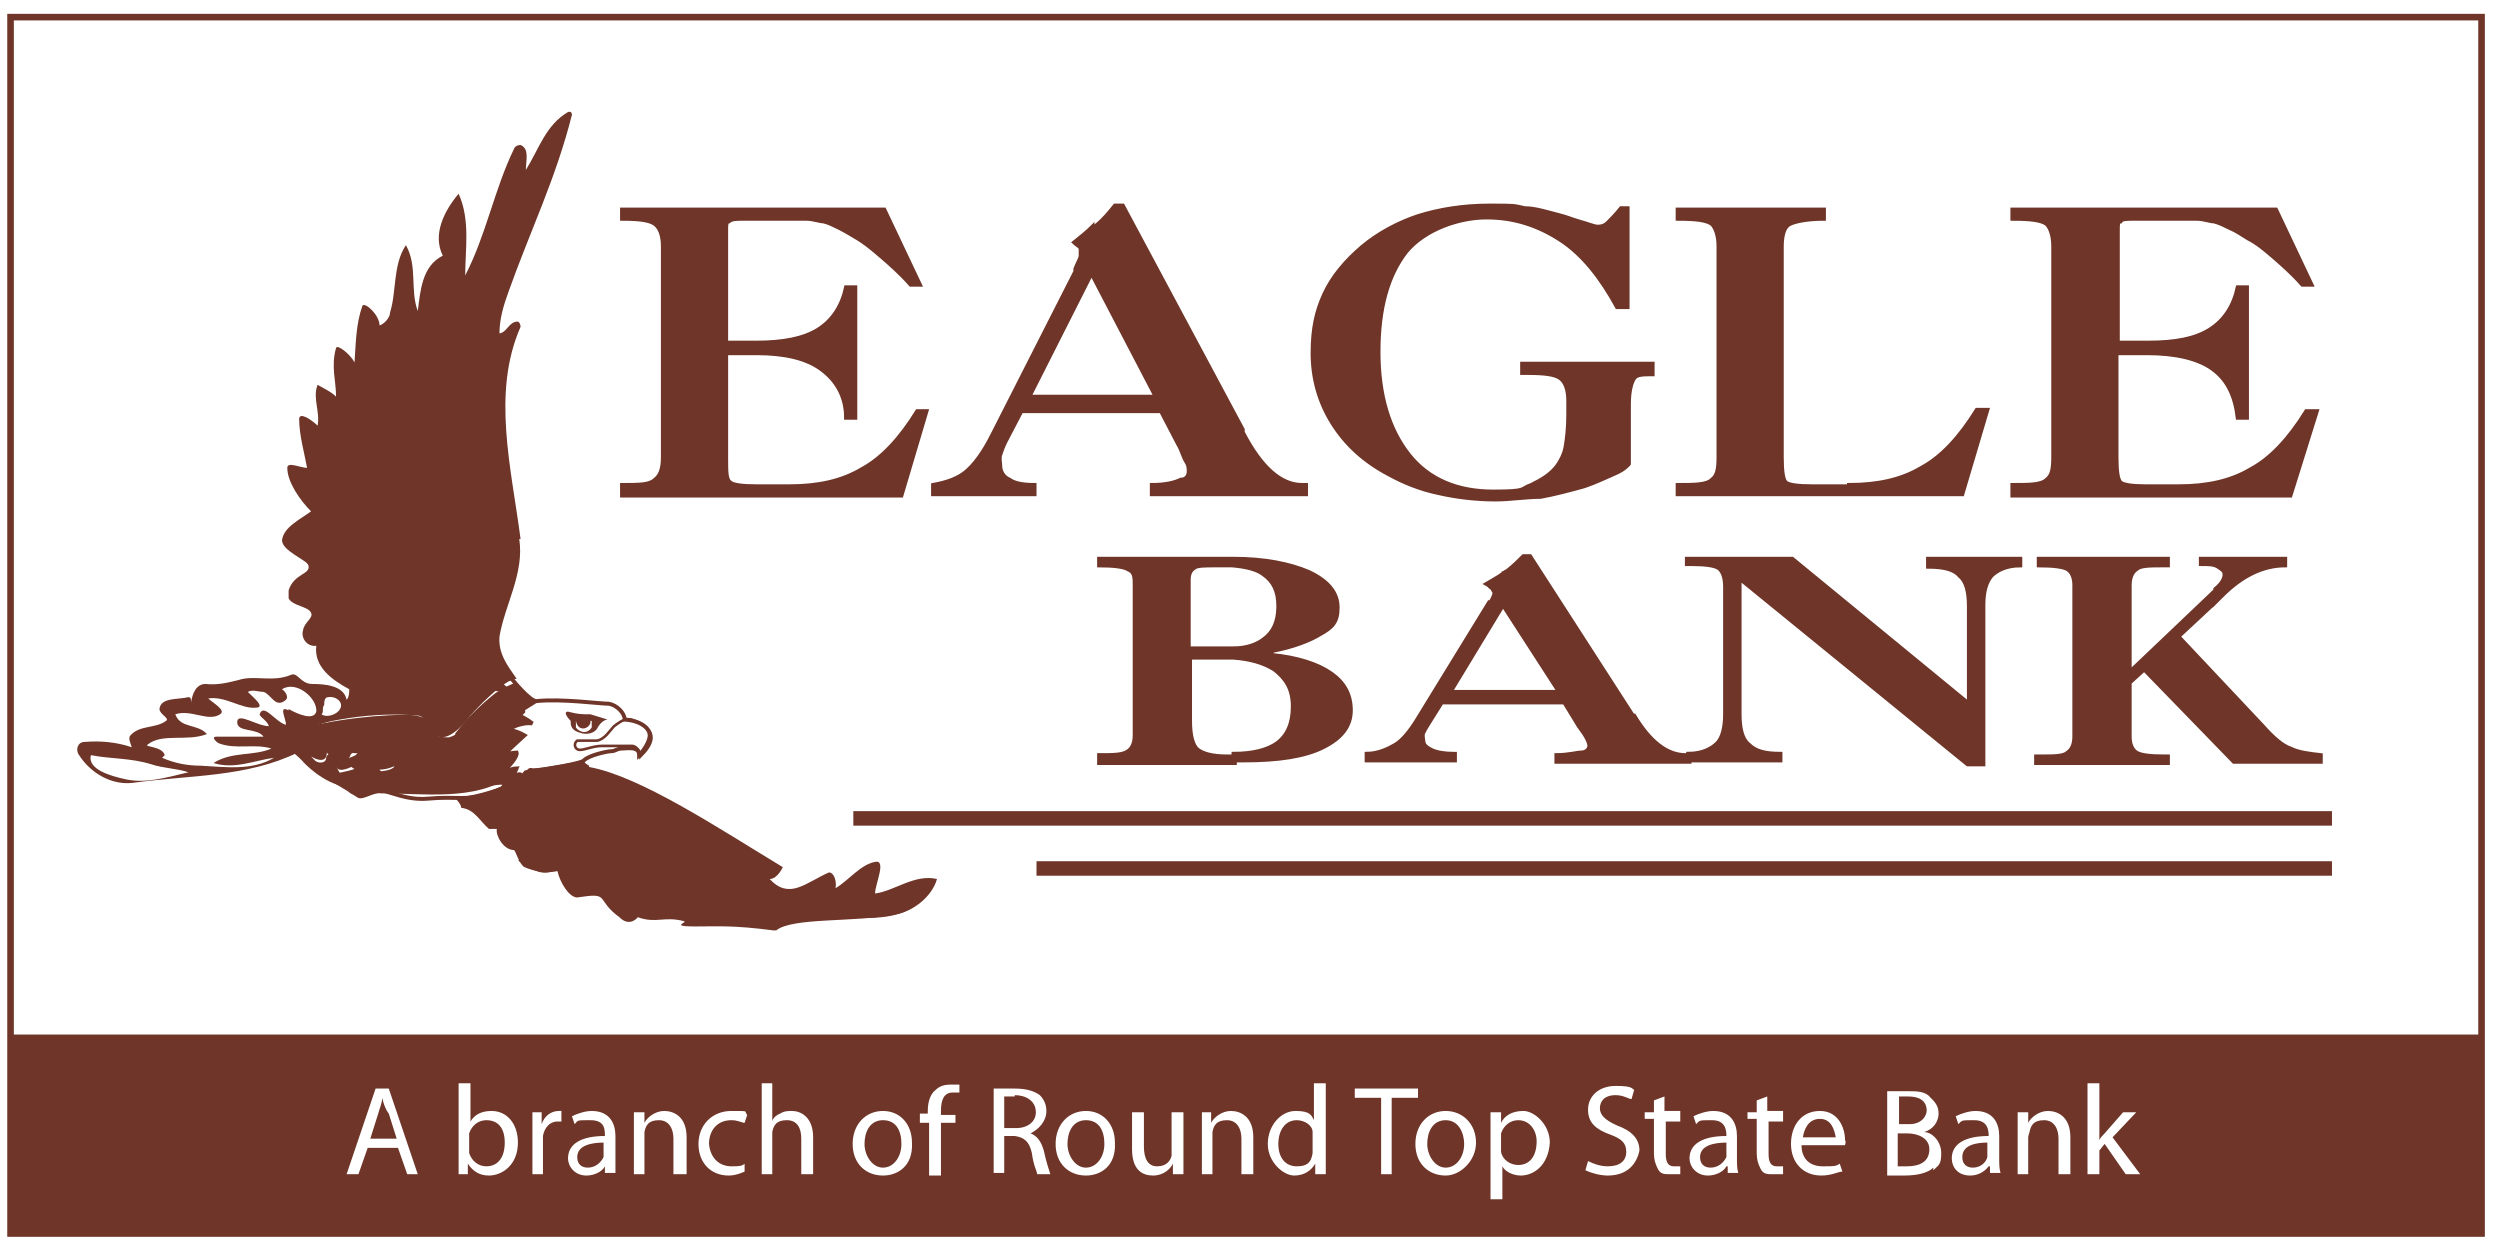<?xml version="1.0" encoding="UTF-8"?>
<svg id="eagle-bankLayer_1" xmlns="http://www.w3.org/2000/svg" version="1.1" viewBox="0 0 189.7 94.3">
  <!-- Generator: Adobe Illustrator 29.4.0, SVG Export Plug-In . SVG Version: 2.1.0 Build 152)  -->
  <defs>
    <style>
      .st0, .st1, .st2, .st3, .st4 {
        stroke: #6e3528;
      }

      .st0, .st1, .st3 {
        fill: none;
      }

      .st0, .st2, .st4 {
        stroke-width: .3px;
      }

      .st1 {
        stroke-width: .5px;
      }

      .st2, .st5, .st4 {
        fill: #6e3528;
      }

      .st5, .st4 {
        fill-rule: evenodd;
      }

      .st3 {
        stroke-width: .2px;
      }
    </style>
  </defs>
  <rect class="st1" x=".8" y="1.3" width="187.5" height="92.3"/>
  <path class="st0" d="M44.3,57.7c.4-.4,1.8-.7,2.1-.7.3,0,.4-.2.8-.2s1.3-.2,1.3.5c.3-.3.8-1,.8-1.5s-.6-1.1-1.9-1.2c0-.5-.6-1.1-1.2-1.2-.7,0-3.6-.4-5.5-.2-.5,0-1.8-1.6-1.8-1.6-1.3-1.6-1.9-1.7-1-6.5.4-1.7-1.1-8.8-1.6-3.5-.2,2.4-2.5,8.2-2.7,10.1-3.3,1-12.5,4.2-12.5,4.2,0,0,1.8,1.5,2.1,1.9.3.3,1.9,1.9,3.8,1.8,1.9,0,3.4,1.2,5.5,1s3.1.2,4.6-.4c1.5-.5,2.5-1.2,2.8-1.6,2-.3,4.3-.7,4.4-.9Z"/>
  <path class="st5" d="M44.7,58.2c3.9.7,9.9,4.7,14.7,7.6,0,0-.4.9-1,.9,1.5,1.6,2.7.3,4.5-.5.4,0,.6.7.5,1.2,1-.6,1.9-1.8,3-2,.9-.2,0,1.7,0,2.4,1.5-.2,3-1.5,4.7-1.1-.4,1.4-1.9,2.5-3.2,2.7-3,.6-7.8.2-9,1.2,0,0,0,0-.2,0-3.1-.4-4.1-.3-6-.3s-.5-.3-.8-.4c-1.5-.4-2.1.2-3.5-.3,0,0-.6.8-1.4,0-1.9-1.4-.6-1.9-3.2-1.5-.6,0-1.3-1.1-1.5-2-.9.2-1.8,0-2.5-.3-.4-.2-.7-1.3-.8-1.3-.8,0-1.4-1.1-1.3-1.6,0,0-.5,0-.6,0-.7-.6-1.1-1.5-2.1-1.6,0-.3-.5-.8-.6-.8,1.6,0,4.7-1,5.3-1.7.5-.7.5-.5.8-.5.6,0,3.5-.5,3.8-.6,0,.2.4.4.4.4Z"/>
  <path class="st5" d="M39.5,40.9c-.7-5.4-2.2-11.1,0-16.1,0,0,0-.3-.2-.4-.7,0-.8.8-1.4.9,0-1.1.3-2.1.7-3.2,1.6-4.5,3.6-8.6,4.8-13.4,0,0,0-.3-.3-.2-1.7,1-2.2,2.8-3.2,4.4,0-.7.3-1.6-.4-1.9,0,0-.4,0-.5.3-1.5,3.1-2.1,6.5-3.7,9.6,0-2,.4-4.2-.5-6.2-1.1,1.3-2,3.1-1.2,4.7-1.6.8-1.7,2.7-1.9,4.2-.6-1.6,0-3.4-.9-5-1,1.5-.7,3.5-1.2,5.1,0,.3-.3.8-.8,1,0-.8-1.1-1.8-1.3-1.5-.5,1.4-.5,2.9-.6,4.3-.3-.6-1.3-1.4-1.4-1.1-.4,1.4,0,2.5,0,3.7-.4-.4-.9-.6-1.4-.9-.4,1,.2,2,0,3.1-.4-.4-1.4-1.1-1.4-.5,0,1.2.4,2.6.6,3.7-.5,0-1.5-.5-1.5,0,0,1.1,1,2.5,1.8,3.3-.8.6-2.1,1.2-2.2,2.2,0,.8,1.9,1.5,2,1.9.2.7-1.1.6-1.5,1.9,0,.2,0,.4,0,.6.3.6,1.5.6,1.7,1.1.2.4-.5.7-.6,1.3-.2.6.3,1.3,1,1.2-.2,1.6,1.2,2.6,2.5,3.3,0,.2,0,.6-.2.8-.2-1.1-1.7-1.2-2.6-1.2s-1.1-.9-1.6-.7c-1.4.6-2.8,0-4,.4-.8.2-1.6.4-2.5.3-.7,0-1,.7-1.1,1.4,0-.2,0-.4-.2-.4-.8.2-2.1,0-2.2.9,0,.4.8.7.5.9-.8.6-2,.3-2.7,1.1-.2.2,0,.6.1.9-1.2-.4-2.4-.5-3.6-.4-.5,0-.7.6-.4,1,.9,1.4,2.5,2.3,4.1,2.1,4.3-.6,8.6-.4,12.5-2.3,1.1,1.6,2.9,2.3,4.5,3.4.4.3,1.2-.4,1.8-.3,3.2,0,7.2.6,9.8-1.3-3.1-.6-7.7,2.4-9.9-.5,0,0,1.2,0,1.5-.7-1.2-.5-2.4.2-3.5.8-1.2.6-2.4-.2-3.2-1.1.5.3,1.2.5,1.2-.3.3.4.5.8.7,1.1.3.5,1.1,0,1.6-.2-.3-.5-.9,0-.5-.7,0-.2.5-.2.7-.5-1.9-.8-4.2.4-5.8-1.1,3.3-1.1,6.8-1.7,10.2-1.4.6,0,.9,1.1,1.3,1.4.8.8,2.1-.6,2.7-1.4.6-.7,2-2.1,2.9-2.6,0,0,.5-.2.6-.2-.7-1-1.4-1.9-1.3-3.2.4-2.4,1.9-4.8,1.5-7.4ZM9.4,59.1c-.9-.2-2.8-.7-2.5-1.8,1.5.3,3,.2,4.6.7.9.3,1.9.3,2.8.6-1.7.4-3.3.9-4.9.5ZM21.9,53.9c-.8-.4-.2.6-.2,1.1-.8-.2-1.7-1.7-2-.8,0,.2.6.5.7.9-.9,0-2.4-1.1-2.4-.3s1.5.4,2,1.1c-1.2,0-2.4,0-3.6,0-.4,0,0,.4.2.5,1.3.5,2.7,0,4,.4-1.4.6-3,.2-4.4,1.1,1.6.5,3.1-.2,4.6-.4-1.7,1-3.7.7-5.6.6-1,0-2-.2-2.9-.6l.2-.2c-.2-.7-1.6-.6-1.3-.8,1.1-.9,3-.2,4.5-.8-.7-.8-2-.4-2.4-1.5,1.2-.4,2.5.6,3.4,0,.5-.3-.6-.9-.9-1.2,1.3-.2,2.5.8,3.6.7.8,0-.2-.8-.6-1.2.4-.2.8,0,1.2,0,.6.2.9,1.3,1.7.6.2-.2,0-.6-.3-.8,1.1-.7,2.7.7,2.6,1.7-.2.7-1.4.2-2.1-.2ZM25.8,53.8c-.2.4-1,.7-1.4.4.2-.2,0-.5.2-.7,0-.2,0-.6.3-.6.6-.1,1.2.4.9.9Z"/>
  <g>
    <path class="st4" d="M42.9,66.2c0-1,.5-2.8,1.3-2.4,1.3.6,1.3,3.9-.5,4-.6,0-.9-1-.8-1.6Z"/>
    <path class="st4" d="M42,65.9c.9-.5.9-2,.2-2.2-.9-.3-1.7,1-2.6,1.6.7.4,1.5,1.1,2.4.6Z"/>
    <path class="st4" d="M47.3,67.1c0,.6.7,1.1.6,1.7,0,.4-.7.5-.9.3-1.5-1.1-1.3-3.1-.5-4.5.5.8.6,1.6.8,2.5Z"/>
    <path class="st4" d="M48.2,67.3c.3,1.1,1.2,2.1,2.4,1.8-.6-1.7-1.8-3.3-3-4.7-.6,1.1.3,1.9.6,2.9Z"/>
    <path class="st4" d="M50.6,67.4c-.4-.8-1.2-1.5-1.1-2.5,1.4,1.4,1.8,3.5,3.1,4.9-1.2-.3-1.6-1.4-2-2.4Z"/>
    <path class="st4" d="M51.8,67.4c-.2-.6-.4-1.1-.5-1.6,2.1,0,2.4,2.5,3.8,3.7-1.6.4-2.8-.8-3.3-2.1Z"/>
    <path class="st4" d="M54.9,67.7c-.2-.6-.6-1.3-.7-2,2,.8,2.9,2.6,4.7,3.9.2,0,0,.4-.2.4-1.8.4-3.2-.8-3.8-2.3Z"/>
    <path class="st4" d="M58.5,68.5c-.6-.5-1-1.1-1.6-1.6,2,.5,3.8,1.7,5.7,2.6-1.4.3-3,0-4.1-1Z"/>
    <path class="st4" d="M61.3,67.7c.5-.2.8-.7,1.2-.7s0,.9-.3,1c-.4.2-.9.3-1.4,0,.2-.1.4-.2.5-.3Z"/>
    <path class="st4" d="M64,67.9c-.2.2-.5.3-.7.6.8,0,1.5,0,2.2-.4.3,0,1.3-1.7.3-1.5-.6.1-1.2.8-1.8,1.3Z"/>
    <path class="st4" d="M64.2,69.5c2.1,0,5.3.3,6-2.4-2.4.8-4.8,1.7-7.3,2.2.4.2.9.2,1.3.2Z"/>
    <path class="st4" d="M53.7,64.1c1.6.8,3.1,1.8,5,1.9-3.7-2.1-7.4-4.2-11.2-6.2,1.6,2,3.9,3.1,6.2,4.3Z"/>
    <path class="st4" d="M39.3,62.8c.7,0,1.7-.8,1.8-.2.3,1.3-1.8,2.8-2.7,1.1-.4-.6.3-.9.9-.9Z"/>
    <path class="st4" d="M38.2,62.4c-.5.3-1-.2-1.3-.5,1.1-1.1,2.6-1,4-.6-.4,1.1-1.8.6-2.7,1.1Z"/>
    <path class="st4" d="M30.8,51.2c-.9,1-2.1,1.6-3.3,2.1,0,0,0-.3,0-.4,1.4-1,2.7-1.9,3.9-3,.3.7-.2.9-.6,1.3Z"/>
    <path class="st4" d="M28.9,50.9c.5-.3,1-.6,1.6-.8,0,.6-.4.7-.8,1-.9.7-2,1.7-2.8,1.5-.6-.2,1.3-1.2,2-1.7Z"/>
    <path class="st4" d="M27.7,50.9c-.7.3-2,1.2-2.3,0,1.3-.9,2.9-1.3,3.9-2.6.8,1.2-.7,2.3-1.6,2.7Z"/>
    <path class="st4" d="M26.5,49.1c.6-.3,1.3-.6,2-.8-.5,1.4-2.1,1.8-3.5,2.1-.2,0,0-.2,0-.3.5-.5,1.1-.7,1.6-1Z"/>
    <path class="st4" d="M26.2,48.4c-.5,0-1,.5-1.6.2,1.5-.9,3-1.7,4.7-2.3-.9.9-1.9,1.8-3.1,2.1Z"/>
    <path class="st4" d="M26.1,46.4c.9-.5,2.1-.8,3.1-.5-1.6.9-3.2,1.5-4.9,2.2,0-1.1,1.1-1.3,1.8-1.7Z"/>
    <path class="st4" d="M25.5,45.8c-.8.2-1.8.5-2.3-.2,1.6-.4,3.2-1.1,4.9-1.3-.7.7-1.5,1.3-2.6,1.5Z"/>
    <path class="st4" d="M25.5,44.6c-.7.3-1.5.7-2.3.3,1.2-1.5,3.4-1.9,5.2-1.2-1,.6-2,.6-2.9.9Z"/>
    <path class="st4" d="M25.5,42.7c1.1-.3,2.8-.5,3-1.9-.4.3-2.3,1-2.4.6,0-.2,1.8-.2,1.8-.7-1.2,0-2.4-1.1-3.6-.8-.6.2-1.8.6-1.7,1.3,0,.8,2.2,0,2.8.4-.6.2-2.1.2-2.7.4.8.6,1.8.9,2.8.7Z"/>
    <path class="st4" d="M24.5,38.9c1.2.9,2.7,1.1,4.1,1.2-1.9-1.1-3.7-2.3-5.6-3.5-.3,1,.7,1.8,1.5,2.3Z"/>
    <path class="st4" d="M24.5,36.6c.5.3.9.7,1.3,1.2-.9-.2-1.5-.9-2.2-1.4.4-.2.7,0,.9.2Z"/>
    <path class="st4" d="M25.5,36.6c.9.9,1.9,1.6,3,2.3-.4-.6-2.2-2-2.6-2.6,1,.4,2.4,2.4,3.4,2.9-2-1.8-3.1-4.3-5.2-5.9.3.7,1.7,2,1.7,2.9-.5-.5-1.5-2-2-2.5,0,1.1.9,2.1,1.7,2.9Z"/>
    <path class="st4" d="M27,35.6c.9.7,1.3,1.9,2.4,2.3-1-1.7-2.6-3.1-3.5-5,.2,0,.6.7.7.8,0-.8-.6-2.4-1.4-2.9,0,.7.9,1.2.6,2-.3-.5-.6-1.1-1-1.6.5,1.7.8,3.3,2.2,4.4Z"/>
    <path class="st4" d="M27.9,34.4c.6.9,1.1,1.7,1.8,2.5.7-.7,0-1.2-.3-1.7-.6-1.5-2.1-3.1-2.3-4.8.3.4.6,1.3.8,1.7,0-1.4-.7-2.8-1.3-3.9,0,.2.3,1.2.6,2,0,0-.6-1.4-.7-1.6.2,2,.2,4.2,1.4,5.8Z"/>
    <path class="st4" d="M28.7,31.9c-.5-2-1.2-3.9-.6-6,.4,2.4.7,4.9,1.2,7.3-.4-.4-.5-.9-.6-1.3Z"/>
    <path class="st4" d="M30,31.7c0,1.2.4,2.4,1.5,3.1.7-2.4-1.4-5.6-.9-8,.2,1,.6,2.2.7,2.9,0-2.8.2-5.7-.6-8.5-.5,1.4,0,4-.2,5.4-.2-.4,0-1.9-.3-2.3-1.3,2.2-.5,4.9-.2,7.4Z"/>
    <path class="st4" d="M32,27.2c0-2.1.2-4.2,1-6.2.2-.3.8-1,.9-.7,1.6,4-1,7.9-1.3,12-.4-1.7-.7-3.5-.6-5.1Z"/>
    <path class="st4" d="M34.5,23.2v.2c.6-2.2,0-4.5,0-6.7.2,2.2,0,4.4,0,6.5Z"/>
    <path class="st4" d="M34.1,18.8c0,0,0,.2,0,.2,0-.6.2-1.2,0-1.8-.4.5-.3,1,0,1.6Z"/>
    <path class="st4" d="M34.9,25.9c0,1.3-.8,2.7-.2,4,1.7-4.7,3-9.6,4-14.6-.2.4-.2.7-.4,1-.3-.6.3-1.2,0-1.9-1.1,2.9-1.9,5.8-3.1,8.6-.2,1.1-.4,2-.4,2.9Z"/>
    <path class="st4" d="M38.4,20.3c0,.3-.2.7-.3,1,1.4-3.1,2.6-6.3,3.5-9.5,0,.8-.9.8-1.1,1.4-.2.5-.5,1-.7,1.6.3-.3.4-.7.6-1,.2,0,0,.3,0,.5-.3.5-.7,1-.8,1.4-.4,1.5-.9,3-1.3,4.6Z"/>
    <path class="st4" d="M38,26.3c-1.2,2.3-2.3,4.7.4,16,.6-.9.7-.6.3-2.8-1.5-6.8-.7-13.2-.7-13.2Z"/>
    <path class="st4" d="M38.9,52.5c.3,0-4-.6-4.3-.8-.3-.2.4,0-.2-1.4-.8-2.3,1.5-8.1,2.6-8.6q.9-.4.6,1.2c-.3,1.6-.9,3.5-.3,2.4.6-1,1-2.5,1-2.5,0,0-1.4,4.7-1.5,5.6,0,1,.6,3.7,2.1,4.1Z"/>
    <path class="st4" d="M28.1,60c-.3.3-1.2.3-1.5,0-.2-.3,1.5,0,1.5,0Z"/>
    <path class="st4" d="M34.1,56.1c-.4,0-.8,0-1-.2-.4-.5-.2-1.6-2.6-1.5-2.5,0-7.1.6-8.8,1.5-.4.2,0-.2.9.9,0,.2,3.1-.2,4.3.2.5,0,.6,0,.2.4-.4.3-1.2.2,0,.9.3.2-1.4.5-1.4.5-.4-.6-.7-1.7-.8-1.3,0,.5-.6.7-1.2.3.9.9,2,1.7,3.1,1.1,1.1-.5,2.5-1.2,3.4-.8-.3.4-.6.5-1.4.6.5.8,1.3,1,1.6,1.2.9.2,0,.3,3,0,1.3.5,3.6-.6,4.8-.5.2,0,0,.3,0,.3,0,0,1.1-.4,1.3-.9,0-.2-.6.2-.6.2l.3-.7c-.4,0-1.4.5-1,.2s1.1-1.1,1-1.4c-.2,0-1,.2-.8,0s1.4-1.3,1.4-1.3c-.7-.4-1.2-.4-1.2-.4.4-.4,1.4-.6,1.8-.5-.5-.4-1-.6-1-.6l.3-.3v-.2c0,0,.8-.5.8-.5-.8-.6-1.2-1-1.5-1.3,0,0-.7.3-1.3.7-1.5,1.2-2.2,2-3,3,0,.2-.3.3-.6.4Z"/>
  </g>
  <path class="st3" d="M48.6,57.4c.9-.9,1.3-1.8,0-2.5-.4-.2-.8-.4-1.1-.3-.2,0-.5.2-.9.5-.3.3-.7,1-1.3,1.1-.6,0-1.1,0-1.5,0-.3.2-.2.7.2.7s1-.3,1.7-.3,1.8,0,2.3,0c.5.1.6.7.6.7Z"/>
  <path class="st5" d="M44.8,54.2c-.7,0-.9,0-1.7-.2-.4,0,0,.5.2.7,0,.3,0,.7.7.9.6.2,1.1,0,1.3-.3.3-.6.7-.7.8-.7-.3-.1-1-.3-1.3-.4ZM44,54.7c0,0,0,0,0,.2s0,0,0,0c0,0,0,0,0,0,0-.2,0-.3,0-.2ZM44.9,55.2c-.4.6-1,.3-1.2,0,0-.3,0-.4,0-.5.2,1,1.2.5,1.1,0h.1c0,0,0,.3,0,.6Z"/>
  <g>
    <g>
      <path class="st2" d="M47.2,37.5v-.7c1.3,0,2.1,0,2.5-.4.4-.3.6-.8.6-1.7v-16c0-.8-.2-1.4-.6-1.7s-1.2-.4-2.5-.4v-.7h19.9l2.7,5.7h-.7c-.8-.9-1.6-1.6-2.3-2.2-.7-.6-1.2-1-1.7-1.3s-1-.6-1.4-.8-.8-.4-1.2-.5c-.3,0-.8-.2-1.3-.2-.5,0-1.1,0-1.9,0h-2.9c-.5,0-.9,0-1.1.2-.2,0-.2.3-.2.6v8.6h2.3c2,0,3.6-.3,4.7-1s1.8-1.8,2.1-3.2h.7v9.9h-.7c0-1.7-.8-2.9-1.9-3.7s-2.7-1.2-4.9-1.2h-2.3v7.9c0,1.1,0,1.7.3,1.9.2.2.9.3,2,.3h2.5c2.2,0,4-.4,5.5-1.3,1.5-.8,2.9-2.3,4.2-4.4h.7c0,0-1.9,6.4-1.9,6.4h-21.2Z"/>
      <path class="st2" d="M82.9,30.1h4.8l-4.8-9.2v-3.5c0,0,.2-.2.3-.3.6-.5,1-1,1.4-1.5h.6l9.1,17s0,0,0,.2c1.4,2.7,2.9,4,4.5,4h.3v.7h-11.7v-.7c1.1,0,1.8-.2,2.2-.4.4,0,.6-.3.6-.6s0-.5-.2-.8-.3-.8-.6-1.3l-1.3-2.5h-5.4v-1.1h0ZM78.1,30.1h4.8v1.1h-5.4l-1.2,2.3c-.2.4-.3.7-.4,1s0,.6,0,.9.2.8.7,1c.4.3,1.1.4,1.9.4h0v.7h-7.7v-.7c1.1-.2,1.9-.5,2.5-1s1.3-1.4,2-2.8l6.3-12.4s0,0,0-.2c.2-.5.4-.8.4-1s0-.4,0-.5c0-.2-.3-.3-.5-.5.5-.4,1-.8,1.4-1.2v3.6-.2c0,0-4.8,9.5-4.8,9.5Z"/>
      <path class="st2" d="M125.4,27.7v.7c-.7,0-1.2,0-1.4.3s-.4.9-.4,2v4.5c0,0-.3.4-1,.7s-1.5.7-2.4,1c-1.1.3-2.2.6-3.3.8-1.1,0-2.3.2-3.4.2-1.6,0-3.1-.2-4.4-.5-1.4-.3-2.6-.8-3.7-1.4-1.9-1-3.3-2.3-4.3-3.9-1-1.6-1.5-3.4-1.5-5.3s.3-3.2.9-4.5,1.6-2.5,2.9-3.6c1.2-1,2.7-1.8,4.2-2.3,1.6-.5,3.4-.8,5.4-.8s1.8,0,2.7.2c.8,0,1.7.3,2.5.5s.9.3,1.6.5c.7.2,1.2.4,1.4.4s.5,0,.8-.3.6-.6,1-1.1h.5v7.5h-.8c-1.2-2.2-2.6-4-4.3-5.1s-3.5-1.7-5.6-1.7-4.7.9-6.1,2.6c-1.4,1.8-2.1,4.3-2.1,7.6s.8,5.9,2.3,7.8c1.5,1.9,3.7,2.8,6.4,2.8s2-.2,2.9-.5c.8-.4,1.5-.8,2-1.5.2-.3.5-.8.6-1.4.1-.6.2-1.4.2-2.4v-1.1c0-.8-.2-1.4-.6-1.7-.4-.3-1.2-.4-2.5-.4h-.4v-.7h9.9Z"/>
      <path class="st2" d="M140.3,36.8c2.2,0,4-.4,5.5-1.3,1.5-.8,2.9-2.3,4.2-4.4h.8c0,0-1.9,6.4-1.9,6.4h-21.6v-.7c1.3,0,2.2,0,2.6-.4.4-.3.5-.8.5-1.7v-16c0-.8-.2-1.4-.5-1.7-.4-.3-1.2-.4-2.6-.4v-.7h11.1v.7c-1.3,0-2.2.2-2.6.4-.4.2-.6.8-.6,1.7v16c0,1.1.1,1.7.3,1.9s.9.3,2,.3h2.8Z"/>
      <path class="st2" d="M152.7,37.5v-.7c1.3,0,2.2,0,2.6-.4.4-.3.5-.8.5-1.7v-16c0-.8-.2-1.4-.5-1.7-.4-.3-1.2-.4-2.6-.4v-.7h20l2.7,5.7h-.7c-.8-.9-1.6-1.6-2.3-2.2-.7-.6-1.2-1-1.8-1.3-.5-.3-.9-.6-1.4-.8-.4-.2-.8-.4-1.2-.5-.3,0-.8-.2-1.3-.2-.5,0-1.1,0-1.9,0h-2.9c-.5,0-.9,0-1,.2-.2,0-.2.3-.2.6v8.6h2.3c2.1,0,3.6-.3,4.7-1,1.1-.7,1.8-1.8,2.1-3.2h.7v9.9h-.7c-.2-1.7-.8-2.9-1.9-3.7-1.1-.8-2.8-1.2-5-1.2h-2.3v7.9c0,1.1.1,1.7.3,1.9s.9.3,1.9.3h2.5c2.2,0,4-.4,5.5-1.3,1.5-.8,2.9-2.3,4.2-4.4h.8c0,0-2,6.4-2,6.4h-21.1Z"/>
      <path class="st2" d="M93.6,42.4c2.4,0,4.3.4,5.7,1,1.5.7,2.2,1.6,2.2,2.7s-.4,1.5-1.3,2c-.8.5-2.1,1-3.7,1.3v.3c2,.2,3.5.7,4.5,1.4,1,.7,1.5,1.6,1.5,2.8s-.7,2.1-2.1,2.8c-1.4.7-3.4,1-6,1h-.8v-.5c1.5,0,2.6-.3,3.3-.8.8-.6,1.2-1.5,1.2-2.8s-.5-2.1-1.4-2.8c-.8-.5-1.8-.8-3.1-.9v-.7c1,0,1.8-.3,2.3-.7.7-.5,1.1-1.3,1.1-2.5s-.4-1.9-1.1-2.4c-.5-.4-1.3-.6-2.4-.7v-.5h.1ZM83.4,57.8v-.5c1.1,0,1.8,0,2.2-.3.3-.2.5-.6.5-1.2v-11.4c0-.6,0-1-.5-1.2-.3-.2-1.1-.3-2.2-.3v-.5h10.2v.5c-.4,0-.8,0-1.3,0-.9,0-1.5,0-1.7.2-.3.2-.4.5-.4.9v5.2h2.1c.5,0,1,0,1.4,0v.7h-3.4v4.8c0,1.1.2,1.9.6,2.2.4.3,1.1.5,2.2.5h.6v.5h-10.3Z"/>
      <path class="st2" d="M114.1,52.5h4.2l-4.2-6.5v-2.5c.1,0,.2,0,.3-.2.5-.4.8-.7,1.2-1.1h.5l7.8,12.1h.1c1.2,2,2.5,3,3.9,3h.3v.5h-10.1v-.5c.9,0,1.6-.2,1.9-.2.4,0,.6-.3.6-.5s-.1-.4-.2-.6c-.1-.2-.3-.5-.6-.9l-1.1-1.8h-4.6v-.8h0ZM109.9,52.5h4.1v.8h-4.6l-1,1.6c-.2.3-.3.5-.4.7s0,.5,0,.6c0,.3.2.5.6.7s1,.3,1.7.3h.1v.5h-6.7v-.5c.9,0,1.7-.4,2.2-.7.5-.3,1.1-1,1.7-2l5.4-8.8s0,0,.1,0c.2-.3.3-.6.3-.7s-.1-.2-.2-.4c-.1,0-.2-.2-.4-.3.5-.3.9-.5,1.3-.8v2.5h-.1c0,0-4,6.6-4,6.6Z"/>
      <path class="st2" d="M132,43.9v10.3c0,1.1.2,1.9.7,2.3.5.5,1.2.7,2.4.7v.5h-7v-.5c1.1,0,1.8-.4,2.2-.8s.6-1.2.6-2.2v-9.7c0-.7-.2-1.2-.5-1.4-.3-.2-1-.3-2.1-.3h-.3v-.4h8l13.4,11v-7.4c0-1.1-.2-1.9-.7-2.3-.4-.5-1.2-.7-2.4-.7v-.6h7v.5c-1.1,0-1.8.4-2.2.8-.4.5-.6,1.2-.6,2.2v12.1h-1.2l-17.3-14.1Z"/>
      <path class="st2" d="M161.8,50.8l6.2-5.9s.1,0,.1-.2c.5-.4.7-.8.7-1.1s-.2-.4-.5-.6-.7-.2-1.3-.2v-.4h6.4v.5c-1.7,0-3.3.8-4.8,2.3s-.3.3-.4.4l-2.9,2.7,6.4,6.8c.8.9,1.5,1.5,2.1,1.7.6.3,1.4.4,2.3.5v.5h-6.6l-6.8-7-1.1,1v4.1c0,.6.2,1,.5,1.2s1,.3,2.1.3h.3v.5h-10v-.5h.3c1.1,0,1.8,0,2.1-.3.3-.2.5-.6.5-1.2v-11.5c0-.6-.2-1-.5-1.2s-1.1-.3-2.2-.3v-.5h9.8v.5h-.3c-1.1,0-1.8,0-2.1.3-.3.2-.5.6-.5,1.2v6.4h.2Z"/>
    </g>
    <g>
      <rect class="st2" x="64.9" y="61.7" width="111.9" height=".8"/>
      <rect class="st2" x="78.8" y="65.5" width="98" height=".8"/>
    </g>
  </g>
  <g>
    <path class="st5" d="M138.1,84.9c-.9,0-1.2.8-1.3,1.4h2.5c-.1-.5-.3-1.4-1.2-1.4Z"/>
    <path class="st5" d="M77,83.2c-.4,0-.7,0-.8,0v2.4h.9c.9,0,1.5-.5,1.5-1.2,0-.9-.8-1.3-1.6-1.3Z"/>
    <path class="st5" d="M129,87.8c0,.6.4.8.8.8.6,0,1-.4,1.2-.8v-1.1c-.9,0-2,.2-2,1.1Z"/>
    <path class="st5" d="M43.8,87.8c0,.6.4.8.8.8.6,0,1-.4,1.2-.8v-1.1c-.9,0-2,.2-2,1.1Z"/>
    <path class="st5" d="M115.2,85c-.6,0-1.1.4-1.3,1v1.4c.1.6.7,1,1.3,1,.9,0,1.4-.7,1.4-1.8,0-.8-.5-1.6-1.4-1.6Z"/>
    <path class="st5" d="M82.4,85c-1,0-1.4.9-1.4,1.8s.6,1.8,1.4,1.8h0c.8,0,1.4-.8,1.4-1.8s-.4-1.8-1.4-1.8Z"/>
    <path class="st5" d="M98.4,85c-.9,0-1.4.8-1.4,1.8s.5,1.7,1.4,1.7,1.1-.4,1.2-1v-1.6c0-.5-.6-.9-1.2-.9Z"/>
    <path class="st5" d="M109.7,85c-1,0-1.4.9-1.4,1.8s.6,1.8,1.4,1.8h0c.8,0,1.4-.8,1.4-1.8,0-.8-.4-1.8-1.4-1.8Z"/>
    <path class="st5" d="M148.9,87.8c0,.6.4.8.8.8.6,0,1-.4,1.1-.8v-1.1c-.9,0-1.9.2-1.9,1.1Z"/>
    <path class="st5" d="M36.9,85c-.6,0-1.1.4-1.3,1v1.5c.2.6.7,1,1.3,1,.9,0,1.4-.7,1.4-1.8s-.5-1.7-1.4-1.7Z"/>
    <path class="st5" d="M29,83.3h0c0,.4-.2.8-.3,1.2l-.6,1.9h2l-.6-1.9c-.3-.4-.4-.8-.5-1.2Z"/>
    <path class="st5" d="M67,85c-1,0-1.4.9-1.4,1.8s.6,1.8,1.4,1.8h0c.8,0,1.4-.8,1.4-1.8s-.4-1.8-1.4-1.8Z"/>
    <path class="st5" d="M146.2,84.3c0-.8-.6-1.1-1.4-1.1s-.6,0-.7,0v2.1h.8c.8,0,1.3-.5,1.3-1.1Z"/>
    <path class="st5" d="M144.7,86h-.7v2.5h.7c.9,0,1.7-.3,1.7-1.3,0-.8-.8-1.2-1.7-1.2Z"/>
    <path class="st5" d="M.8,78.5v15h187.6v-15H.8ZM30.9,89.1l-.7-2h-2.3l-.7,2h-.9l2.2-6.5h1l2.2,6.5h-.8ZM37.1,89.2c-.7,0-1.2-.3-1.6-.9h0v.8h-.7v-6.9h.9v2.9h0c.3-.5.8-.8,1.6-.8,1.2,0,2,1,2,2.4,0,1.7-1.2,2.5-2.2,2.5ZM42.6,85.1h-.3c-.6,0-1,.5-1.1,1.1v2.9h-.8v-4.7h.7v.9h0c.2-.6.7-1,1.3-1h.2s0,.8,0,.8ZM45.9,89.1v-.6h0c-.2.4-.8.7-1.4.7-.9,0-1.4-.7-1.4-1.3,0-1.1,1-1.7,2.8-1.7h0c0-.5,0-1.2-1.1-1.2s-.9,0-1.2.3l-.2-.6c.4-.2,1-.4,1.5-.4,1.4,0,1.8,1,1.8,1.9v1.7c0,.4,0,.8,0,1.1h-.8ZM52,89.1h-.9v-2.7c0-.7-.3-1.4-1.1-1.4s-1,.4-1.1.9c0,0,0,.3,0,.4v2.8h-.8v-4.7h.8v.8h0c.2-.4.8-.9,1.5-.9s1.7.4,1.7,2v2.8ZM55.5,88.5c.5,0,.8,0,1-.2v.6c0,0-.6.3-1.2.3-1.4,0-2.3-1-2.3-2.4s1-2.5,2.5-2.5.9,0,1.2.3l-.2.6c-.2,0-.5-.2-1-.2-1.1,0-1.7.8-1.7,1.8.1,1.1.8,1.7,1.7,1.7ZM61.7,89.1h-.9v-2.7c0-.8-.3-1.4-1.1-1.4s-1,.4-1.1.9c0,0,0,.2,0,.4v2.8h-.8v-6.9h.8v2.9h0c0-.2.3-.5.6-.6.3-.2.6-.2.9-.2.6,0,1.6.4,1.6,2v2.8h0ZM67,89.2h0c-1.3,0-2.3-.9-2.3-2.4s1-2.5,2.3-2.5,2.2,1,2.2,2.4c.1,1.8-1.1,2.5-2.2,2.5ZM72.8,82.9c0,0-.3,0-.5,0-.7,0-.9.6-.9,1.4v.3h1.1v.6h-1.1v4h-.9v-4h-.7v-.7h.6v-.2c0-.7.2-1.3.6-1.6.3-.3.7-.4,1.1-.4s.6,0,.7,0v.6ZM78.7,89.1c0-.2-.3-.7-.4-1.6-.2-.9-.6-1.2-1.3-1.3h-.8v2.8h-.8v-6.4c.4,0,1,0,1.6,0,.9,0,1.5.2,1.9.5.3.3.5.7.5,1.2,0,.8-.6,1.4-1.2,1.7h0c.5.2.8.6,1,1.3.2.9.4,1.5.5,1.8h-1ZM82.4,89.2h0c-1.3,0-2.3-.9-2.3-2.4s1-2.5,2.3-2.5,2.2,1,2.2,2.4c.1,1.8-1.1,2.5-2.2,2.5ZM89,89.1v-.8h0c-.2.4-.7.9-1.5.9s-1.6-.4-1.6-2v-2.8h.9v2.6c0,.9.3,1.5,1,1.5s1-.4,1.1-.8c0,0,0-.3,0-.4v-2.9h.9v4.7s-.9,0-.9,0ZM95.1,89.1h-.9v-2.7c0-.7-.3-1.4-1.1-1.4s-1,.4-1.1.9c0,0,0,.3,0,.4v2.8h-.8v-4.7h.7v.8h0c.2-.4.8-.9,1.5-.9s1.7.4,1.7,2v2.8h.1ZM99.8,89.1v-.8h0c-.3.5-.8.9-1.6.9s-2-1-2-2.4,1-2.5,2.1-2.5,1.2.3,1.4.7h0v-2.8h.9v6.9h-.8ZM105.7,89.1h-.9v-5.8h-2v-.7h4.8v.7h-2v5.8h0ZM109.7,89.2h0c-1.3,0-2.3-.9-2.3-2.4s1-2.5,2.3-2.5,2.3,1,2.3,2.4-1.2,2.5-2.3,2.5ZM115.4,89.2c-.6,0-1.2-.3-1.4-.7h0v2.5h-.9v-6.6h.8v.8h0c.3-.6.9-.9,1.7-.9s2,1,2,2.4c-.1,1.7-1.2,2.5-2.2,2.5ZM122,89.2c-.6,0-1.3-.2-1.7-.4l.2-.7c.4.2.9.4,1.5.4.9,0,1.4-.4,1.4-1.1s-.4-1-1.2-1.3c-1.1-.4-1.7-.9-1.7-1.9s.8-1.8,2.1-1.8,1.2.2,1.4.3l-.2.7c-.2,0-.6-.3-1.2-.3-.9,0-1.2.5-1.2,1s.4.9,1.3,1.3c1.1.4,1.7,1,1.7,1.9-.2,1-.9,1.9-2.4,1.9ZM127.6,85.1h-1.2v2.5c0,.6.2.9.6.9s.4,0,.5,0v.6c-.2,0-.4,0-.8,0s-.7,0-.9-.4-.3-.7-.3-1.2v-2.6h-.7v-.5h.7v-.9l.8-.3v1.1h1.2v.8h.1ZM131.1,89.1v-.6h-.1c-.2.4-.8.7-1.4.7-.9,0-1.4-.7-1.4-1.3,0-1.1,1-1.7,2.8-1.7h0c0-.5-.1-1.2-1.1-1.2s-.9,0-1.2.3l-.2-.6c.4-.2,1-.4,1.5-.4,1.4,0,1.8,1,1.8,1.9v1.7c0,.4,0,.8.1,1.1h-.8ZM135.4,85.1h-1.2v2.5c0,.6.2.9.6.9s.4,0,.5,0v.6c-.2,0-.4,0-.8,0s-.7,0-.9-.4-.3-.7-.3-1.2v-2.6h-.7v-.5h.7v-.9l.8-.3v1.1h1.2v.8h0ZM140,86.9h-3.3c0,1.1.7,1.6,1.6,1.6s1,0,1.3-.2l.2.6c-.3,0-.8.3-1.6.3-1.4,0-2.3-1-2.3-2.4s.8-2.5,2.2-2.5,1.9,1.3,1.9,2.2c.1.2,0,.3,0,.4ZM146.7,88.6c-.4.4-1.2.6-2.2.6s-1,0-1.3,0v-6.4c.4,0,1,0,1.5,0,.8,0,1.4,0,1.8.5.3.3.6.6.6,1.2s-.4,1.2-1.1,1.4h0c.6,0,1.3.7,1.3,1.6s-.2.9-.6,1.3ZM151,89.1v-.6h-.1c-.3.4-.8.7-1.4.7-1,0-1.4-.7-1.4-1.3,0-1.1,1-1.7,2.8-1.7h0c0-.5-.1-1.2-1.1-1.2s-.9,0-1.2.3l-.2-.6c.4-.2,1-.4,1.5-.4,1.4,0,1.8,1,1.8,1.9v1.7c0,.4,0,.8.1,1.1h-.8ZM157,89.1h-.8v-2.7c0-.7-.3-1.4-1.1-1.4s-1,.4-1.1.9c0,0-.1.3-.1.4v2.8h-.8v-4.7h.8v.8h0c.2-.4.8-.9,1.5-.9s1.7.4,1.7,2v2.8h0ZM161.3,89.1l-1.6-2.3-.4.5v1.8h-.9v-6.9h.9v4.3h0c.1-.2.3-.4.4-.5l1.4-1.6h1l-1.8,1.9,2.1,2.8s-1.1,0-1.1,0Z"/>
  </g>
</svg>
